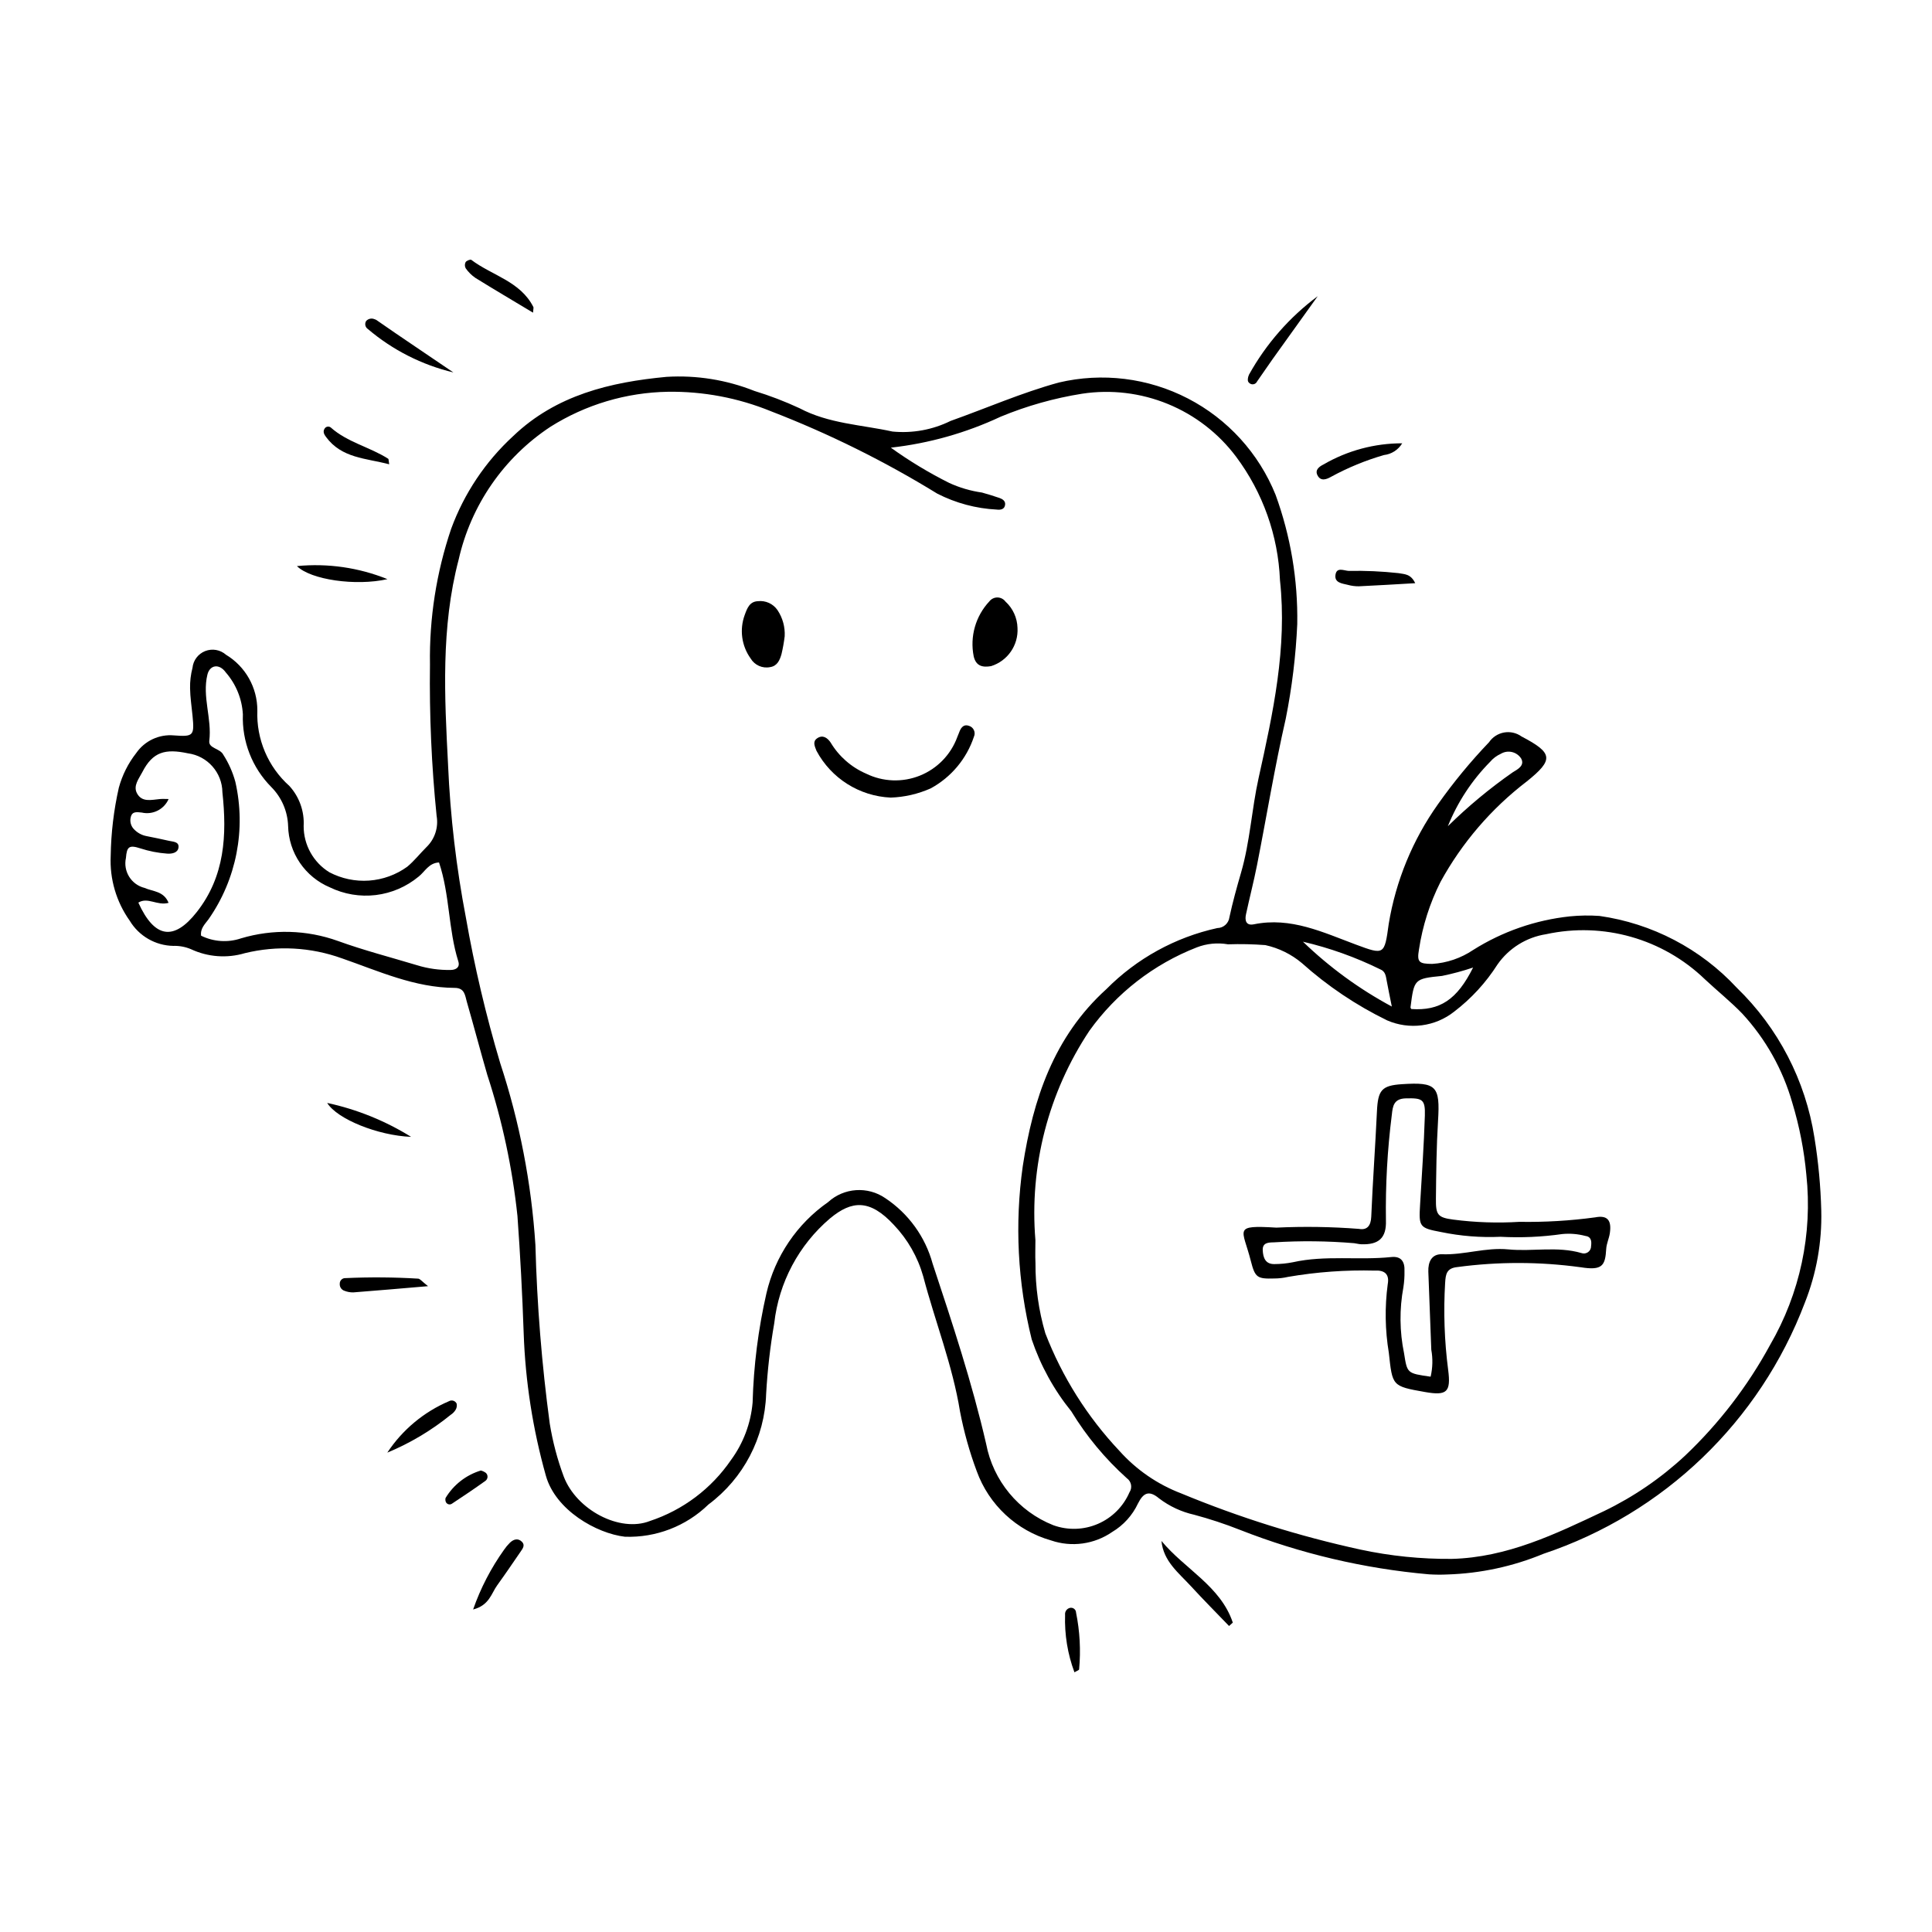 <?xml version="1.0" encoding="UTF-8"?>
<!-- Uploaded to: ICON Repo, www.iconrepo.com, Generator: ICON Repo Mixer Tools -->
<svg fill="#000000" width="800px" height="800px" version="1.1" viewBox="144 144 512 512" xmlns="http://www.w3.org/2000/svg">
 <g>
  <path d="m487.79 309.32c-0.379 8.449-1.398 16.855-3.055 25.148-2.941 12.844-5.066 25.871-7.613 38.805-0.863 4.375-1.992 8.691-2.926 13.051-0.344 1.605 0.008 3.051 2.098 2.625 9.793-2.004 18.332 2.141 27.066 5.387 7.453 2.769 7.547 2.758 8.66-5.434l-0.004 0.004c1.879-11.453 6.348-22.328 13.066-31.789 4.098-5.793 8.617-11.277 13.52-16.406 0.926-1.367 2.363-2.297 3.984-2.59 1.621-0.289 3.293 0.086 4.633 1.047 8.383 4.391 8.602 6.141 1.363 11.949v-0.004c-9.379 7.184-17.156 16.242-22.832 26.602-2.836 5.625-4.758 11.664-5.703 17.891-0.582 3.383-0.023 3.816 3.504 3.84 3.875-0.242 7.613-1.516 10.836-3.684 7.75-4.891 16.52-7.941 25.633-8.914 2.609-0.258 5.231-0.301 7.844-0.117 13.957 1.977 26.809 8.691 36.395 19.023 11 10.648 18.227 24.59 20.586 39.715 1.039 6.402 1.645 12.863 1.812 19.344 0.207 8.348-1.273 16.652-4.352 24.418-11.93 31.453-37.359 55.883-69.266 66.539-8.086 3.352-16.711 5.207-25.461 5.481-1.621 0.078-3.246 0.062-4.867-0.035-17.184-1.512-34.059-5.481-50.113-11.789-3.961-1.566-8.012-2.902-12.129-4.004-3.379-0.758-6.555-2.238-9.309-4.34-2.785-2.344-4.238-1.293-5.574 1.34-1.473 3.148-3.859 5.785-6.844 7.566-4.746 3.277-10.766 4.102-16.223 2.231-9.129-2.602-16.449-9.43-19.676-18.355-1.918-5.133-3.394-10.422-4.426-15.801-1.984-12.277-6.609-23.848-9.754-35.82-1.449-5.117-4.125-9.801-7.793-13.648-6.336-6.82-11.09-6.523-16.875-1.73h-0.004c-8.297 7.047-13.594 16.996-14.809 27.816-1.078 6.199-1.793 12.457-2.148 18.738-0.367 11.586-6 22.371-15.297 29.293-5.906 5.746-13.906 8.832-22.141 8.535-7.488-0.875-18.367-7.008-20.938-16.184-3.465-12.32-5.438-25.008-5.879-37.797-0.355-10.352-0.906-20.688-1.648-31.012-1.348-12.73-4.031-25.281-8.008-37.449-1.863-6.43-3.559-12.91-5.414-19.344-0.473-1.641-0.535-3.652-3.207-3.664-10.605-0.051-20.16-4.449-29.879-7.828l-0.004 0.004c-8.254-2.984-17.207-3.461-25.734-1.375-4.723 1.41-9.797 1.035-14.262-1.051-1.48-0.629-3.082-0.93-4.691-0.879-4.746-0.082-9.113-2.609-11.555-6.676-3.551-4.996-5.328-11.039-5.039-17.164 0.09-6.086 0.812-12.148 2.156-18.086 0.91-3.34 2.481-6.465 4.617-9.188 2.246-3.238 6.059-5.019 9.98-4.668 5.234 0.402 5.445 0.051 4.93-5.238-0.234-2.418-0.613-4.84-0.648-7.262v0.004c-0.035-1.828 0.184-3.652 0.645-5.422 0.203-1.992 1.504-3.699 3.367-4.43 1.863-0.73 3.981-0.359 5.484 0.961 5.184 3.113 8.348 8.723 8.332 14.77-0.293 7.609 2.82 14.949 8.496 20.023 2.637 2.894 3.996 6.723 3.777 10.629-0.008 4.984 2.566 9.613 6.805 12.234 3.234 1.703 6.887 2.469 10.535 2.211 3.648-0.262 7.152-1.531 10.117-3.676 1.859-1.547 3.379-3.496 5.102-5.211h0.004c2.207-2.141 3.207-5.242 2.672-8.27-1.352-13.336-1.938-26.738-1.758-40.141-0.199-12.211 1.699-24.363 5.613-35.926 3.445-9.383 9.078-17.809 16.438-24.574 11.379-10.898 25.773-14.297 40.625-15.695 7.949-0.484 15.906 0.789 23.305 3.731 4.078 1.246 8.066 2.773 11.934 4.57 7.754 4.113 16.402 4.379 24.656 6.191 5.289 0.516 10.621-0.457 15.387-2.809 9.547-3.394 18.812-7.469 28.656-10.172 11.555-2.731 23.707-1.234 34.254 4.223 10.543 5.457 18.785 14.516 23.227 25.527 3.984 10.945 5.93 22.535 5.742 34.184zm-107.7-46.68c4.891 3.519 10.059 6.641 15.449 9.336 2.762 1.27 5.691 2.129 8.699 2.555 1.559 0.441 3.113 0.902 4.641 1.438 0.758 0.266 1.551 0.754 1.496 1.672-0.082 1.371-1.254 1.531-2.231 1.402h0.004c-5.492-0.277-10.863-1.719-15.758-4.223-14-8.609-28.758-15.918-44.086-21.836-8.664-3.539-17.957-5.297-27.316-5.16-11.027 0.188-21.793 3.398-31.125 9.281-12.348 8.152-21.062 20.766-24.316 35.199-4.723 17.996-3.742 36.344-2.797 54.531l-0.004-0.004c0.594 13.555 2.172 27.051 4.727 40.375 2.277 12.996 5.309 25.848 9.074 38.492 5.144 15.621 8.285 31.828 9.344 48.238 0.418 15.828 1.684 31.621 3.797 47.312 0.777 4.801 2.019 9.516 3.719 14.074 3.356 8.793 14.824 14.895 22.82 11.762 8.746-2.891 16.301-8.574 21.5-16.176 3.269-4.453 5.25-9.719 5.723-15.219 0.266-9.742 1.492-19.438 3.66-28.938 2.269-9.801 8.086-18.41 16.332-24.168 4.203-3.852 10.508-4.281 15.195-1.043 6.129 4.078 10.574 10.23 12.516 17.332 5.227 15.77 10.457 31.555 14.188 47.781 1.855 9.758 8.578 17.891 17.812 21.551 3.844 1.387 8.07 1.258 11.816-0.367 3.75-1.621 6.738-4.613 8.355-8.363 0.816-1.227 0.508-2.879-0.699-3.727-5.746-5.156-10.703-11.129-14.715-17.723-4.602-5.68-8.156-12.137-10.492-19.062-3.734-15.02-4.539-30.613-2.371-45.934 2.711-17.668 8.211-34.285 22.148-46.891 8.035-8.113 18.246-13.738 29.402-16.188 1.645-0.023 3.016-1.258 3.215-2.887 0.859-3.957 1.938-7.875 3.07-11.766 2.394-8.219 2.816-16.785 4.664-25.125 3.816-17.223 7.613-34.523 5.66-52.406-0.48-11.832-4.535-23.238-11.625-32.723-4.656-6.211-10.91-11.043-18.094-13.984-7.184-2.941-15.031-3.879-22.703-2.719-7.41 1.176-14.656 3.219-21.586 6.086-9.191 4.309-19.023 7.082-29.109 8.211zm38.305 210.01c0 2.031-0.082 4.066 0.016 6.09-0.035 6.289 0.844 12.551 2.609 18.586 4.461 11.562 11.129 22.145 19.629 31.164 4.481 5.012 10.094 8.879 16.375 11.277 15.371 6.371 31.277 11.355 47.535 14.895 7.938 1.703 16.039 2.527 24.156 2.461 14.688-0.363 27.504-6.586 40.328-12.645h0.004c7.867-3.797 15.117-8.754 21.508-14.707 9.008-8.539 16.613-18.445 22.539-29.348 7.91-13.625 11.277-29.41 9.609-45.078-0.59-6.469-1.836-12.867-3.723-19.086-2.512-8.824-7.066-16.934-13.293-23.672-3.102-3.199-6.606-6.008-9.867-9.059-11.156-10.766-26.953-15.25-42.105-11.949-5.203 0.812-9.852 3.707-12.867 8.023-3.062 4.812-6.953 9.043-11.488 12.504-2.469 1.953-5.426 3.199-8.547 3.606-3.125 0.406-6.301-0.039-9.191-1.293-8.207-3.996-15.82-9.113-22.621-15.199-2.793-2.344-6.117-3.977-9.68-4.758-3.293-0.25-6.594-0.32-9.895-0.207-2.769-0.484-5.621-0.207-8.246 0.805-11.43 4.453-21.32 12.129-28.469 22.094-10.887 16.359-15.934 35.914-14.316 55.496zm-158.05-100.09c-2.719 0.125-3.738 2.441-5.414 3.758h-0.004c-3.234 2.68-7.172 4.375-11.34 4.879-4.172 0.5-8.398-0.207-12.18-2.043-3.211-1.355-5.965-3.609-7.93-6.492-1.961-2.883-3.047-6.273-3.125-9.762-0.125-3.883-1.719-7.578-4.461-10.336-5.066-5.106-7.793-12.082-7.527-19.27-0.234-4.082-1.812-7.969-4.496-11.055-1.758-2.496-4.277-2.039-4.906 0.551-1.422 5.867 1.234 11.637 0.5 17.551-0.25 2.012 2.84 1.957 3.707 3.656v0.004c1.422 2.211 2.5 4.633 3.195 7.172 2.879 12.602 0.305 25.832-7.094 36.43-0.922 1.273-2.227 2.41-1.984 4.363 3.293 1.625 7.094 1.883 10.57 0.711 8.422-2.523 17.434-2.281 25.707 0.691 6.852 2.484 13.941 4.309 20.93 6.418v0.004c2.914 0.898 5.953 1.324 9.004 1.258 1.316-0.035 2.465-0.676 1.957-2.285-2.68-8.5-2.227-17.621-5.109-26.203zm-71.664-16.809c-1.199 2.754-4.195 4.258-7.121 3.582-1.215-0.098-2.523-0.43-2.914 1.234-0.305 1.207 0.082 2.492 1.004 3.332 0.867 0.863 1.973 1.449 3.176 1.676 1.988 0.398 3.973 0.793 5.945 1.25 1.102 0.258 2.789 0.207 2.519 1.859-0.223 1.355-1.781 1.621-2.984 1.535h0.004c-2.426-0.172-4.824-0.645-7.137-1.398-2.953-0.961-3.566-0.445-3.801 2.535-0.781 3.555 1.41 7.082 4.945 7.953 2.133 0.969 5.082 0.789 6.356 3.953-2.988 0.844-5.512-1.625-8.012-0.059 4.281 9.449 9.398 10.23 15.473 2.512 7.469-9.488 8.023-20.434 6.805-31.746-0.059-5.238-3.957-9.641-9.148-10.332-5.961-1.262-9.301-0.449-12.078 4.988-0.863 1.695-2.492 3.59-1.41 5.613 1.309 2.449 3.812 1.727 6.019 1.523 0.781-0.074 1.574-0.012 2.359-0.012zm300.61 37.809h0.004c7.023 6.781 14.949 12.562 23.551 17.184-0.605-3.043-1.02-4.981-1.371-6.926-0.219-1.207-0.355-2.426-1.719-2.941l-0.004-0.004c-6.519-3.207-13.383-5.664-20.457-7.312zm38.406-30.605c5.316-5.231 11.059-10.004 17.176-14.273 1.129-0.715 3.328-1.734 2.242-3.68-1.168-1.793-3.543-2.344-5.379-1.238-1.098 0.492-2.074 1.223-2.852 2.141-4.824 4.887-8.625 10.684-11.188 17.051zm-9.699 48.445c7.582 0.527 12.137-2.473 16.387-10.992-2.695 0.906-5.441 1.648-8.227 2.219-7.402 0.738-7.394 0.848-8.359 8.305-0.02 0.145 0.129 0.312 0.199 0.469z"/>
  <path d="m451.8 552.37c6.144 7.434 15.691 11.977 18.906 21.641l-0.992 0.895c-3.359-3.496-6.785-6.93-10.062-10.504-3.269-3.562-7.34-6.625-7.852-12.031z"/>
  <path d="m264.15 242.7c-8.348-2-16.109-5.938-22.648-11.496-0.711-0.461-0.922-1.406-0.477-2.129 0.551-0.621 1.438-0.82 2.203-0.492 0.195 0.055 0.379 0.133 0.551 0.242 6.703 4.684 13.523 9.188 20.371 13.875z"/>
  <path d="m246.64 528.96c3.996-6.043 9.672-10.777 16.332-13.621 0.355-0.207 0.781-0.254 1.172-0.129s0.711 0.41 0.879 0.785c0.117 0.578 0 1.184-0.32 1.68-0.324 0.512-0.758 0.945-1.27 1.27-5.082 4.133-10.742 7.504-16.793 10.016z"/>
  <path d="m515.6 261.48c-1.043 1.734-2.832 2.883-4.84 3.113-4.863 1.406-9.559 3.336-14 5.758-1.219 0.695-2.801 1.312-3.648-0.465-0.68-1.422 0.574-2.269 1.629-2.801 6.336-3.68 13.531-5.613 20.859-5.606z"/>
  <path d="m493.21 222.49c-3.969 5.535-7.938 11.074-11.906 16.609-1.414 1.984-2.762 4.016-4.172 6.004h0.004c-0.172 0.371-0.512 0.641-0.914 0.723-0.398 0.082-0.816-0.027-1.121-0.301-0.562-0.434-0.445-1.066-0.309-1.664 0.055-0.191 0.125-0.383 0.203-0.57 4.527-8.148 10.734-15.238 18.215-20.801z"/>
  <path d="m519.05 298.55c-5.367 0.305-10.145 0.609-14.922 0.824-1.004 0.012-2.008-0.121-2.977-0.391-1.516-0.367-3.594-0.547-3.227-2.715 0.344-2.019 2.156-1.066 3.465-0.973 4.414-0.086 8.828 0.109 13.211 0.59 1.516 0.305 3.234 0.109 4.449 2.664z"/>
  <path d="m257.43 484.85c-7.441 0.629-13.617 1.176-19.797 1.648-0.805 0.016-1.605-0.129-2.352-0.426-0.793-0.258-1.305-1.023-1.242-1.852-0.02-0.41 0.141-0.809 0.434-1.098 0.293-0.289 0.691-0.438 1.102-0.41 6.43-0.293 12.867-0.246 19.293 0.145 0.488 0.086 0.891 0.668 2.562 1.992z"/>
  <path d="m269.38 570.53c1.969-5.637 4.731-10.969 8.199-15.828 0.453-0.664 0.969-1.285 1.539-1.852 0.957-0.91 2.113-1.32 3.184-0.281 0.949 0.922 0.191 1.859-0.359 2.664-2.043 2.984-4.078 5.973-6.195 8.906-1.555 2.152-2.062 5.277-6.367 6.391z"/>
  <path d="m222.69 294.02c8.16-0.797 16.391 0.391 23.992 3.461-8.414 1.891-20.336 0.172-23.992-3.461z"/>
  <path d="m285.26 226.86c-5.426-3.258-10.398-6.188-15.301-9.23-0.988-0.684-1.848-1.539-2.539-2.519-0.281-0.512-0.293-1.129-0.027-1.648 0.254-0.387 1.262-0.781 1.5-0.602 5.5 4.16 13.023 5.68 16.465 12.523 0.07 0.145-0.016 0.367-0.098 1.477z"/>
  <path d="m247.14 267.04c-6.207-1.629-12.582-1.582-16.754-7.258-0.477-0.652-0.891-1.375-0.371-2.18 0.156-0.27 0.418-0.461 0.723-0.523 0.305-0.066 0.625-0.004 0.879 0.176 4.445 3.984 10.383 5.199 15.273 8.328 0.113 0.074 0.074 0.387 0.25 1.457z"/>
  <path d="m252.95 445.28c-8.828-0.352-19.625-4.719-22.238-8.992h-0.004c7.875 1.699 15.398 4.742 22.242 8.992z"/>
  <path d="m428.74 587.18c-1.812-4.859-2.652-10.023-2.481-15.207-0.109-0.844 0.422-1.637 1.242-1.859 0.395-0.102 0.816-0.02 1.141 0.227 0.328 0.246 0.52 0.629 0.527 1.039 1.004 4.938 1.273 9.996 0.809 15.012-0.035 0.238-0.598 0.395-1.238 0.789z"/>
  <path d="m271.42 533.7c0.492 0.121 0.953 0.34 1.355 0.645 0.297 0.281 0.449 0.68 0.422 1.086-0.027 0.406-0.234 0.777-0.562 1.016-2.914 2.082-5.883 4.086-8.879 6.055-0.258 0.172-0.574 0.227-0.871 0.152-0.301-0.078-0.555-0.277-0.699-0.547-0.164-0.348-0.203-0.746-0.109-1.121 2.106-3.5 5.434-6.094 9.344-7.285z"/>
  <path d="m380.02 355.37c-8.277-0.379-15.742-5.09-19.645-12.402-0.43-1.152-1.109-2.402 0.152-3.293 1.496-1.055 2.766-0.137 3.598 1.102 2.195 3.672 5.492 6.559 9.422 8.254 4.453 2.176 9.621 2.367 14.223 0.52 4.602-1.848 8.203-5.555 9.914-10.207 0.25-0.555 0.434-1.141 0.68-1.695 0.453-1.02 1.188-1.727 2.352-1.316h0.004c0.602 0.156 1.102 0.574 1.367 1.137 0.266 0.562 0.27 1.215 0.008 1.781-1.945 5.848-6.039 10.738-11.453 13.68-3.352 1.488-6.957 2.32-10.621 2.441z"/>
  <path d="m413.65 310.41c0.262 4.582-2.625 8.754-7.004 10.121-2.164 0.375-3.992 0.062-4.606-2.598-1.047-5.246 0.504-10.676 4.164-14.578 0.52-0.656 1.316-1.035 2.152-1.02 0.836 0.016 1.617 0.422 2.113 1.098 1.965 1.797 3.113 4.316 3.18 6.977z"/>
  <path d="m351.95 312.62c-0.195 1.594-0.477 3.176-0.848 4.738-0.445 1.543-1.098 3.137-2.996 3.43-2.043 0.422-4.125-0.504-5.188-2.297-2.394-3.34-2.981-7.648-1.566-11.504 0.641-1.766 1.289-3.559 3.465-3.664h0.004c2.055-0.25 4.078 0.668 5.238 2.383 1.359 2.043 2.023 4.465 1.891 6.914z"/>
  <path d="m546.69 467.8c6.703 0.109 13.406-0.285 20.051-1.188 3.258-0.629 4.394 0.762 3.879 4.219-0.211 1.398-0.879 2.746-0.957 4.137-0.258 4.426-0.992 5.812-6.801 4.859l-0.004 0.004c-10.848-1.488-21.848-1.5-32.699-0.039-2.793 0.297-3.051 1.898-3.18 4.141h-0.004c-0.461 7.695-0.195 15.418 0.797 23.066 0.773 5.906-0.301 6.93-6.117 5.902-8.797-1.555-8.633-1.57-9.605-10.414v0.004c-0.996-6.008-1.094-12.129-0.289-18.16 0.516-2.758-0.953-3.758-3.418-3.606-7.703-0.203-15.406 0.355-23 1.664-1.184 0.277-2.398 0.418-3.617 0.422-4.566 0.129-5.113-0.195-6.262-4.707-2.164-8.504-4.867-9.469 6.816-8.766v-0.004c7.289-0.34 14.594-0.23 21.867 0.336 2.129 0.391 3.148-0.824 3.246-3.227 0.387-9.309 1.074-18.605 1.508-27.914 0.262-5.633 1.254-6.856 6.606-7.207 9.195-0.605 10.152 0.504 9.586 9.684-0.422 6.879-0.488 13.781-0.562 20.676-0.047 4.269 0.449 4.988 4.648 5.531h0.004c5.805 0.754 11.664 0.949 17.508 0.586zm-23.559 41.039v-0.004c0.547-2.34 0.609-4.773 0.176-7.141-0.277-6.894-0.539-13.793-0.785-20.691-0.09-2.555 0.863-4.715 3.641-4.613 5.906 0.215 11.578-1.871 17.539-1.289 6.434 0.629 12.984-0.898 19.395 0.969v0.004c0.594 0.211 1.25 0.117 1.762-0.25 0.512-0.367 0.809-0.965 0.793-1.594 0.172-1.297 0.062-2.516-1.59-2.715-1.961-0.512-3.996-0.676-6.016-0.484-5.426 0.777-10.914 1.02-16.387 0.73-5.285 0.238-10.582-0.184-15.762-1.258-5.746-1.078-5.906-1.395-5.566-7.156 0.465-7.906 1.023-15.809 1.273-23.719 0.137-4.348-0.707-4.648-5.023-4.551-3.25 0.074-3.492 2.078-3.734 4.391h-0.004c-1.172 9.262-1.691 18.598-1.555 27.934 0.16 4.66-1.875 6.516-6.578 6.336-0.605-0.023-1.199-0.195-1.805-0.273l-0.004-0.004c-7.082-0.598-14.203-0.672-21.297-0.227-1.449 0.023-3.07 0.062-2.965 2.113 0.098 1.918 0.684 3.711 3.129 3.648 1.625-0.008 3.242-0.168 4.836-0.484 8.629-1.938 17.43-0.473 26.105-1.383 2.68-0.281 3.609 1.301 3.492 3.742v-0.004c0.031 1.422-0.066 2.844-0.281 4.25-1.082 5.805-1.02 11.766 0.176 17.551 0.836 5.269 0.762 5.281 7.035 6.168z"/>
 </g>
</svg>
